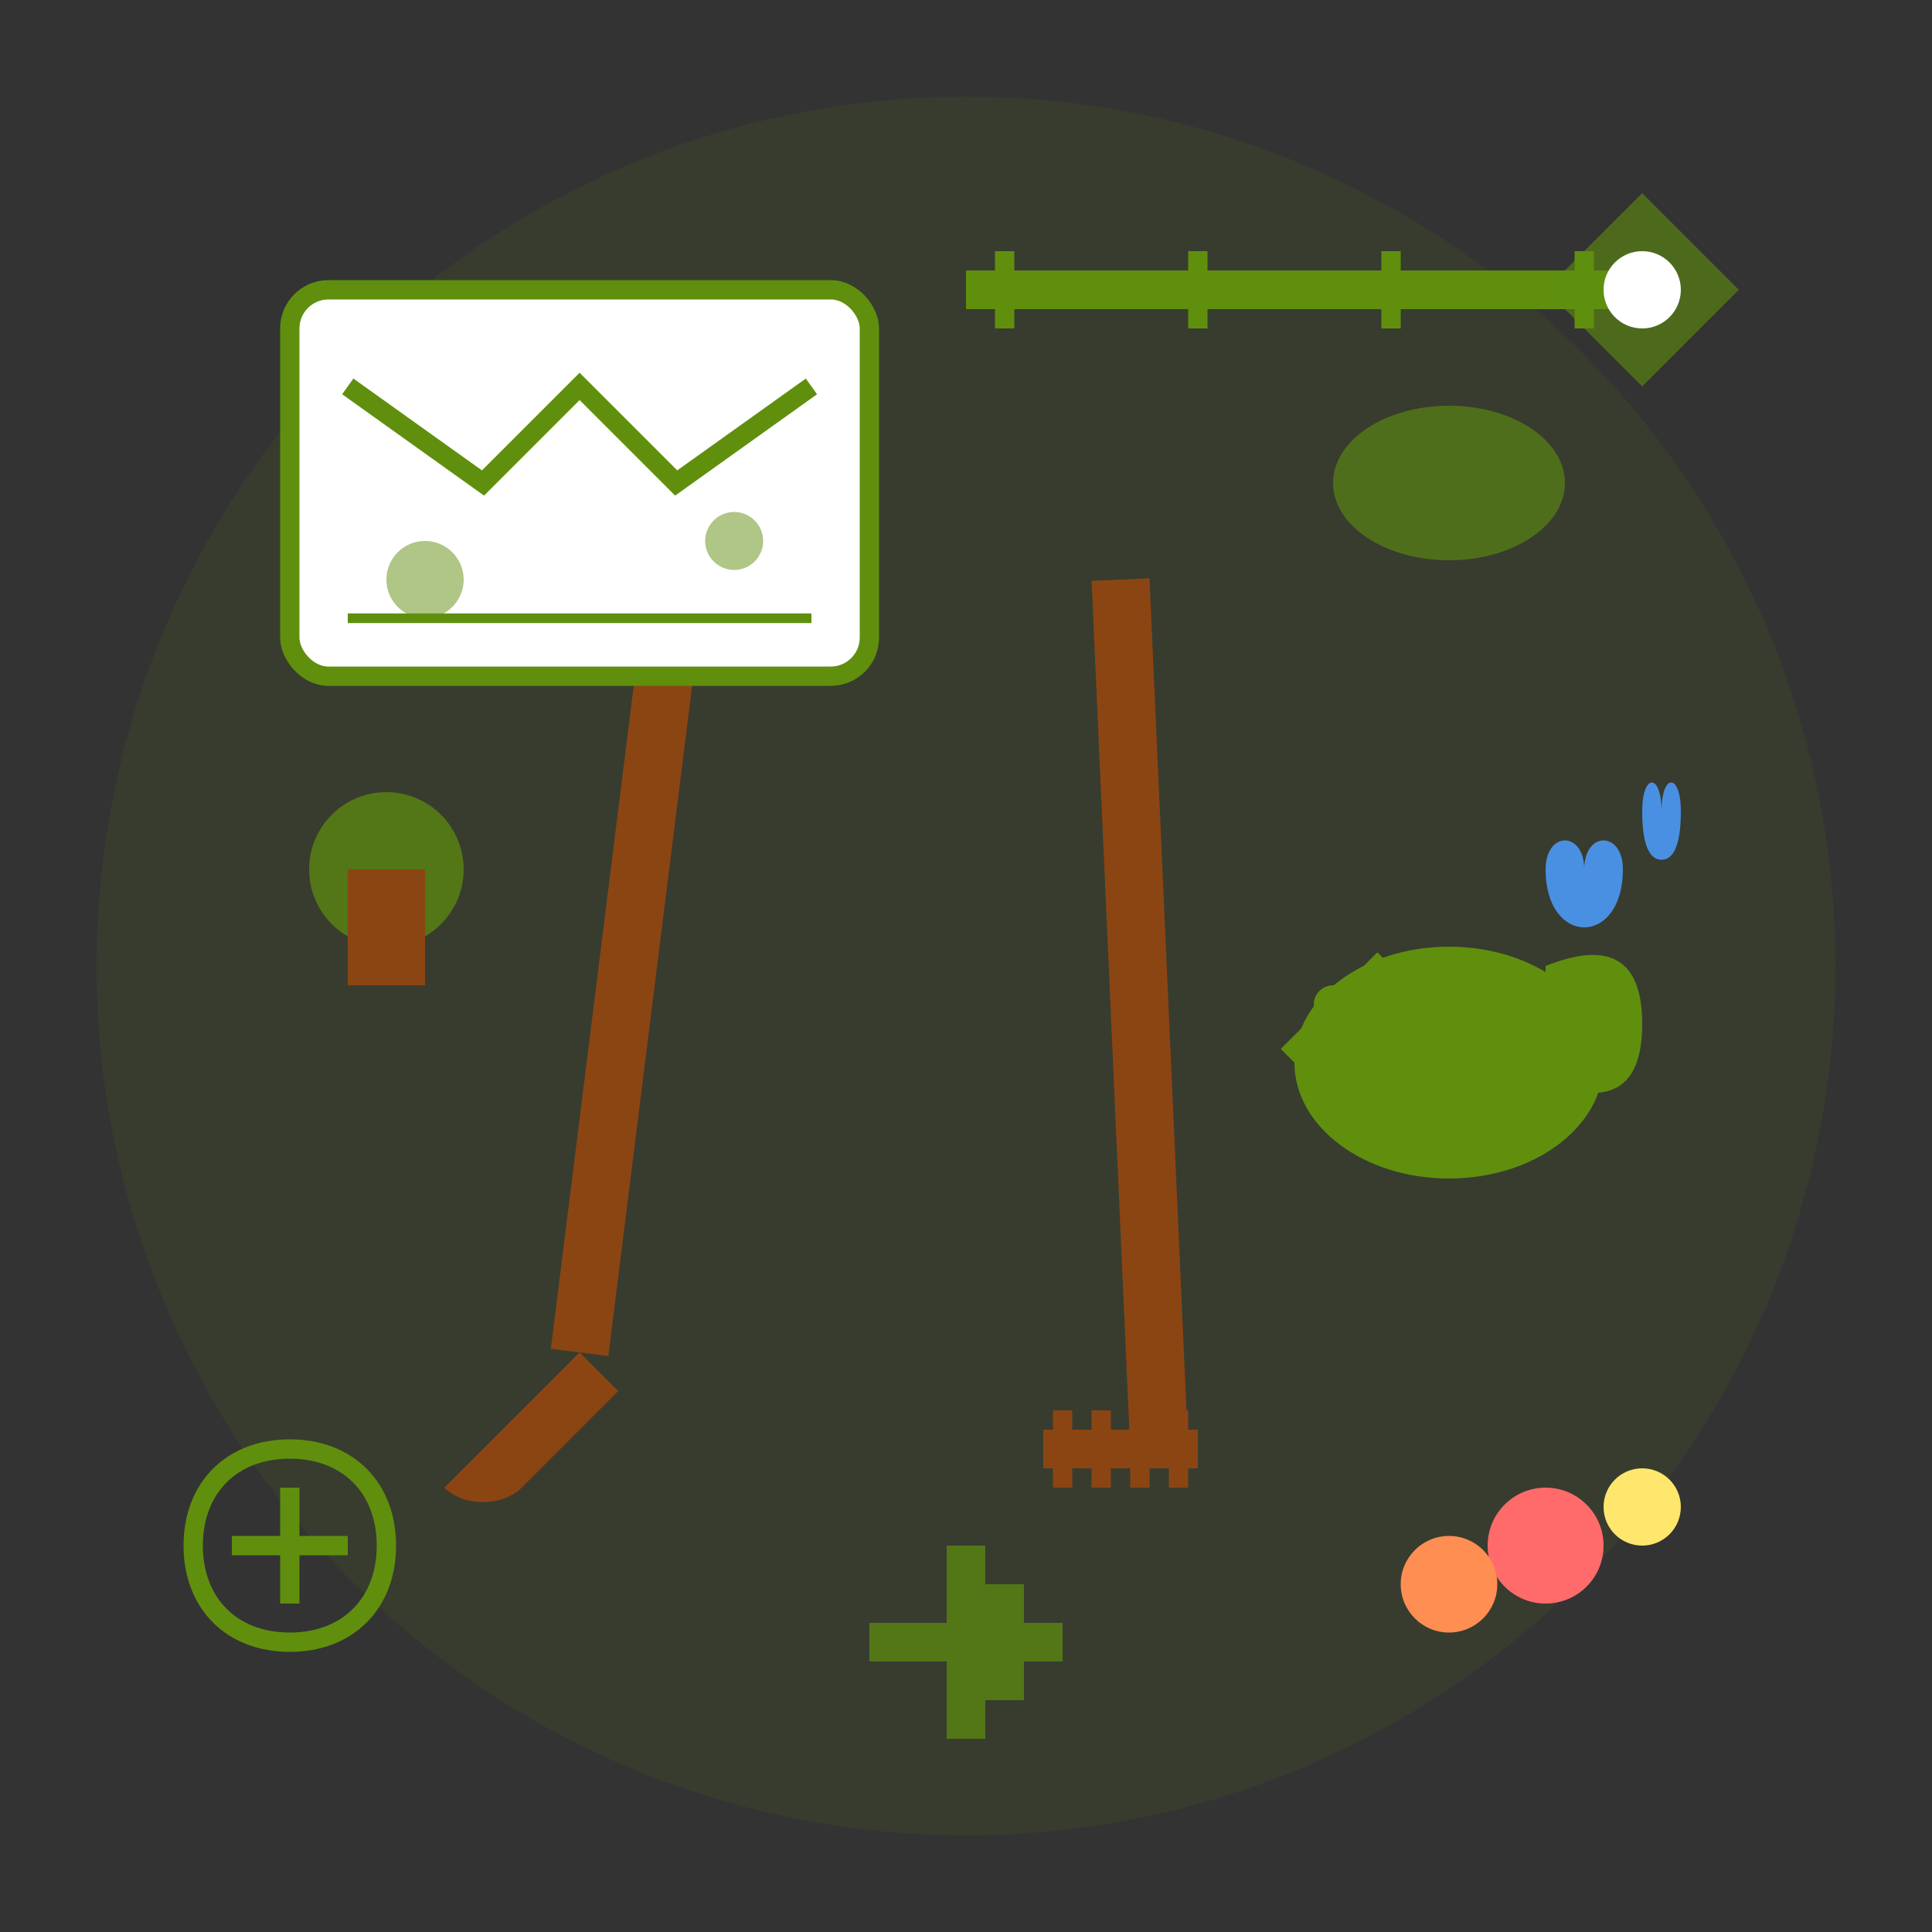 <svg width="100" height="100" viewBox="0 0 100 100" fill="none" xmlns="http://www.w3.org/2000/svg">
  <rect x="0" y="0" width="100" height="100" fill="#333333" stroke="none"/>
  <!-- Service tools background circle -->
  <circle cx="50" cy="50" r="45" fill="#608f0e" opacity="0.1"/>
  
  <!-- Landscape design tools -->
  <!-- Shovel -->
  <path d="M25 75L30 70L32 72L27 77C26 78 24 78 23 77L25 75Z" fill="#8B4513"/>
  <path d="M30 70L35 30" stroke="#8B4513" stroke-width="3"/>
  <path d="M35 30L37 28L39 30L37 32L35 30Z" fill="#608f0e"/>
  
  <!-- Rake -->
  <path d="M60 75L58 30" stroke="#8B4513" stroke-width="3"/>
  <path d="M54 75L62 75" stroke="#8B4513" stroke-width="2"/>
  <path d="M55 73L55 77M57 73L57 77M59 73L59 77M61 73L61 77" stroke="#8B4513" stroke-width="1"/>
  
  <!-- Watering can -->
  <ellipse cx="75" cy="55" rx="8" ry="6" fill="#608f0e"/>
  <path d="M67 55L72 50" stroke="#608f0e" stroke-width="2"/>
  <circle cx="69" cy="52" r="1" fill="#608f0e"/>
  <path d="M80 50Q85 48 85 53Q85 58 80 56" fill="#608f0e"/>
  
  <!-- Water drops -->
  <path d="M82 45C82 43 84 43 84 45C84 47 83 48 82 48C81 48 80 47 80 45C80 43 82 43 82 45Z" fill="#4A90E2"/>
  <path d="M86 42C86 40 87 40 87 42C87 44 86.5 44.5 86 44.5C85.5 44.5 85 44 85 42C85 40 86 40 86 42Z" fill="#4A90E2"/>
  
  <!-- Garden planning elements -->
  <!-- Blueprint/plan -->
  <rect x="15" y="15" width="30" height="20" rx="2" fill="white" stroke="#608f0e" stroke-width="1"/>
  <path d="M18 20L25 25L30 20L35 25L42 20" stroke="#608f0e" stroke-width="1" fill="none"/>
  <circle cx="22" cy="30" r="2" fill="#608f0e" opacity="0.5"/>
  <circle cx="38" cy="28" r="1.5" fill="#608f0e" opacity="0.5"/>
  <path d="M18 32L42 32" stroke="#608f0e" stroke-width="0.5"/>
  
  <!-- Measurement ruler -->
  <path d="M50 15L85 15" stroke="#608f0e" stroke-width="2"/>
  <path d="M52 13L52 17M57 14L57 16M62 13L62 17M67 14L67 16M72 13L72 17M77 14L77 16M82 13L82 17" stroke="#608f0e" stroke-width="1"/>
  
  <!-- Plant/tree icons (services offered) -->
  <!-- Tree design service -->
  <circle cx="20" cy="45" r="4" fill="#608f0e" opacity="0.7"/>
  <rect x="18" y="45" width="4" height="6" fill="#8B4513"/>
  
  <!-- Bush design service -->
  <ellipse cx="75" cy="25" rx="6" ry="4" fill="#608f0e" opacity="0.6"/>
  
  <!-- Flower bed service -->
  <circle cx="80" cy="80" r="3" fill="#FF6B6B"/>
  <circle cx="85" cy="78" r="2" fill="#FFE66D"/>
  <circle cx="75" cy="82" r="2.5" fill="#FF8E53"/>
  
  <!-- Service categories indicators -->
  <!-- Consultation -->
  <path d="M15 85C12 85 10 83 10 80C10 77 12 75 15 75C18 75 20 77 20 80C20 83 18 85 15 85ZM15 77V83M12 80H18" stroke="#608f0e" stroke-width="1" fill="none"/>
  
  <!-- Maintenance -->
  <path d="M85 10L90 15L85 20L80 15L85 10Z" fill="#608f0e" opacity="0.6"/>
  <circle cx="85" cy="15" r="2" fill="white"/>
  
  <!-- Professional tools quality indicator -->
  <path d="M45 85L55 85M50 80L50 90M52 82L52 88" stroke="#608f0e" stroke-width="2" opacity="0.7"/>
</svg>
